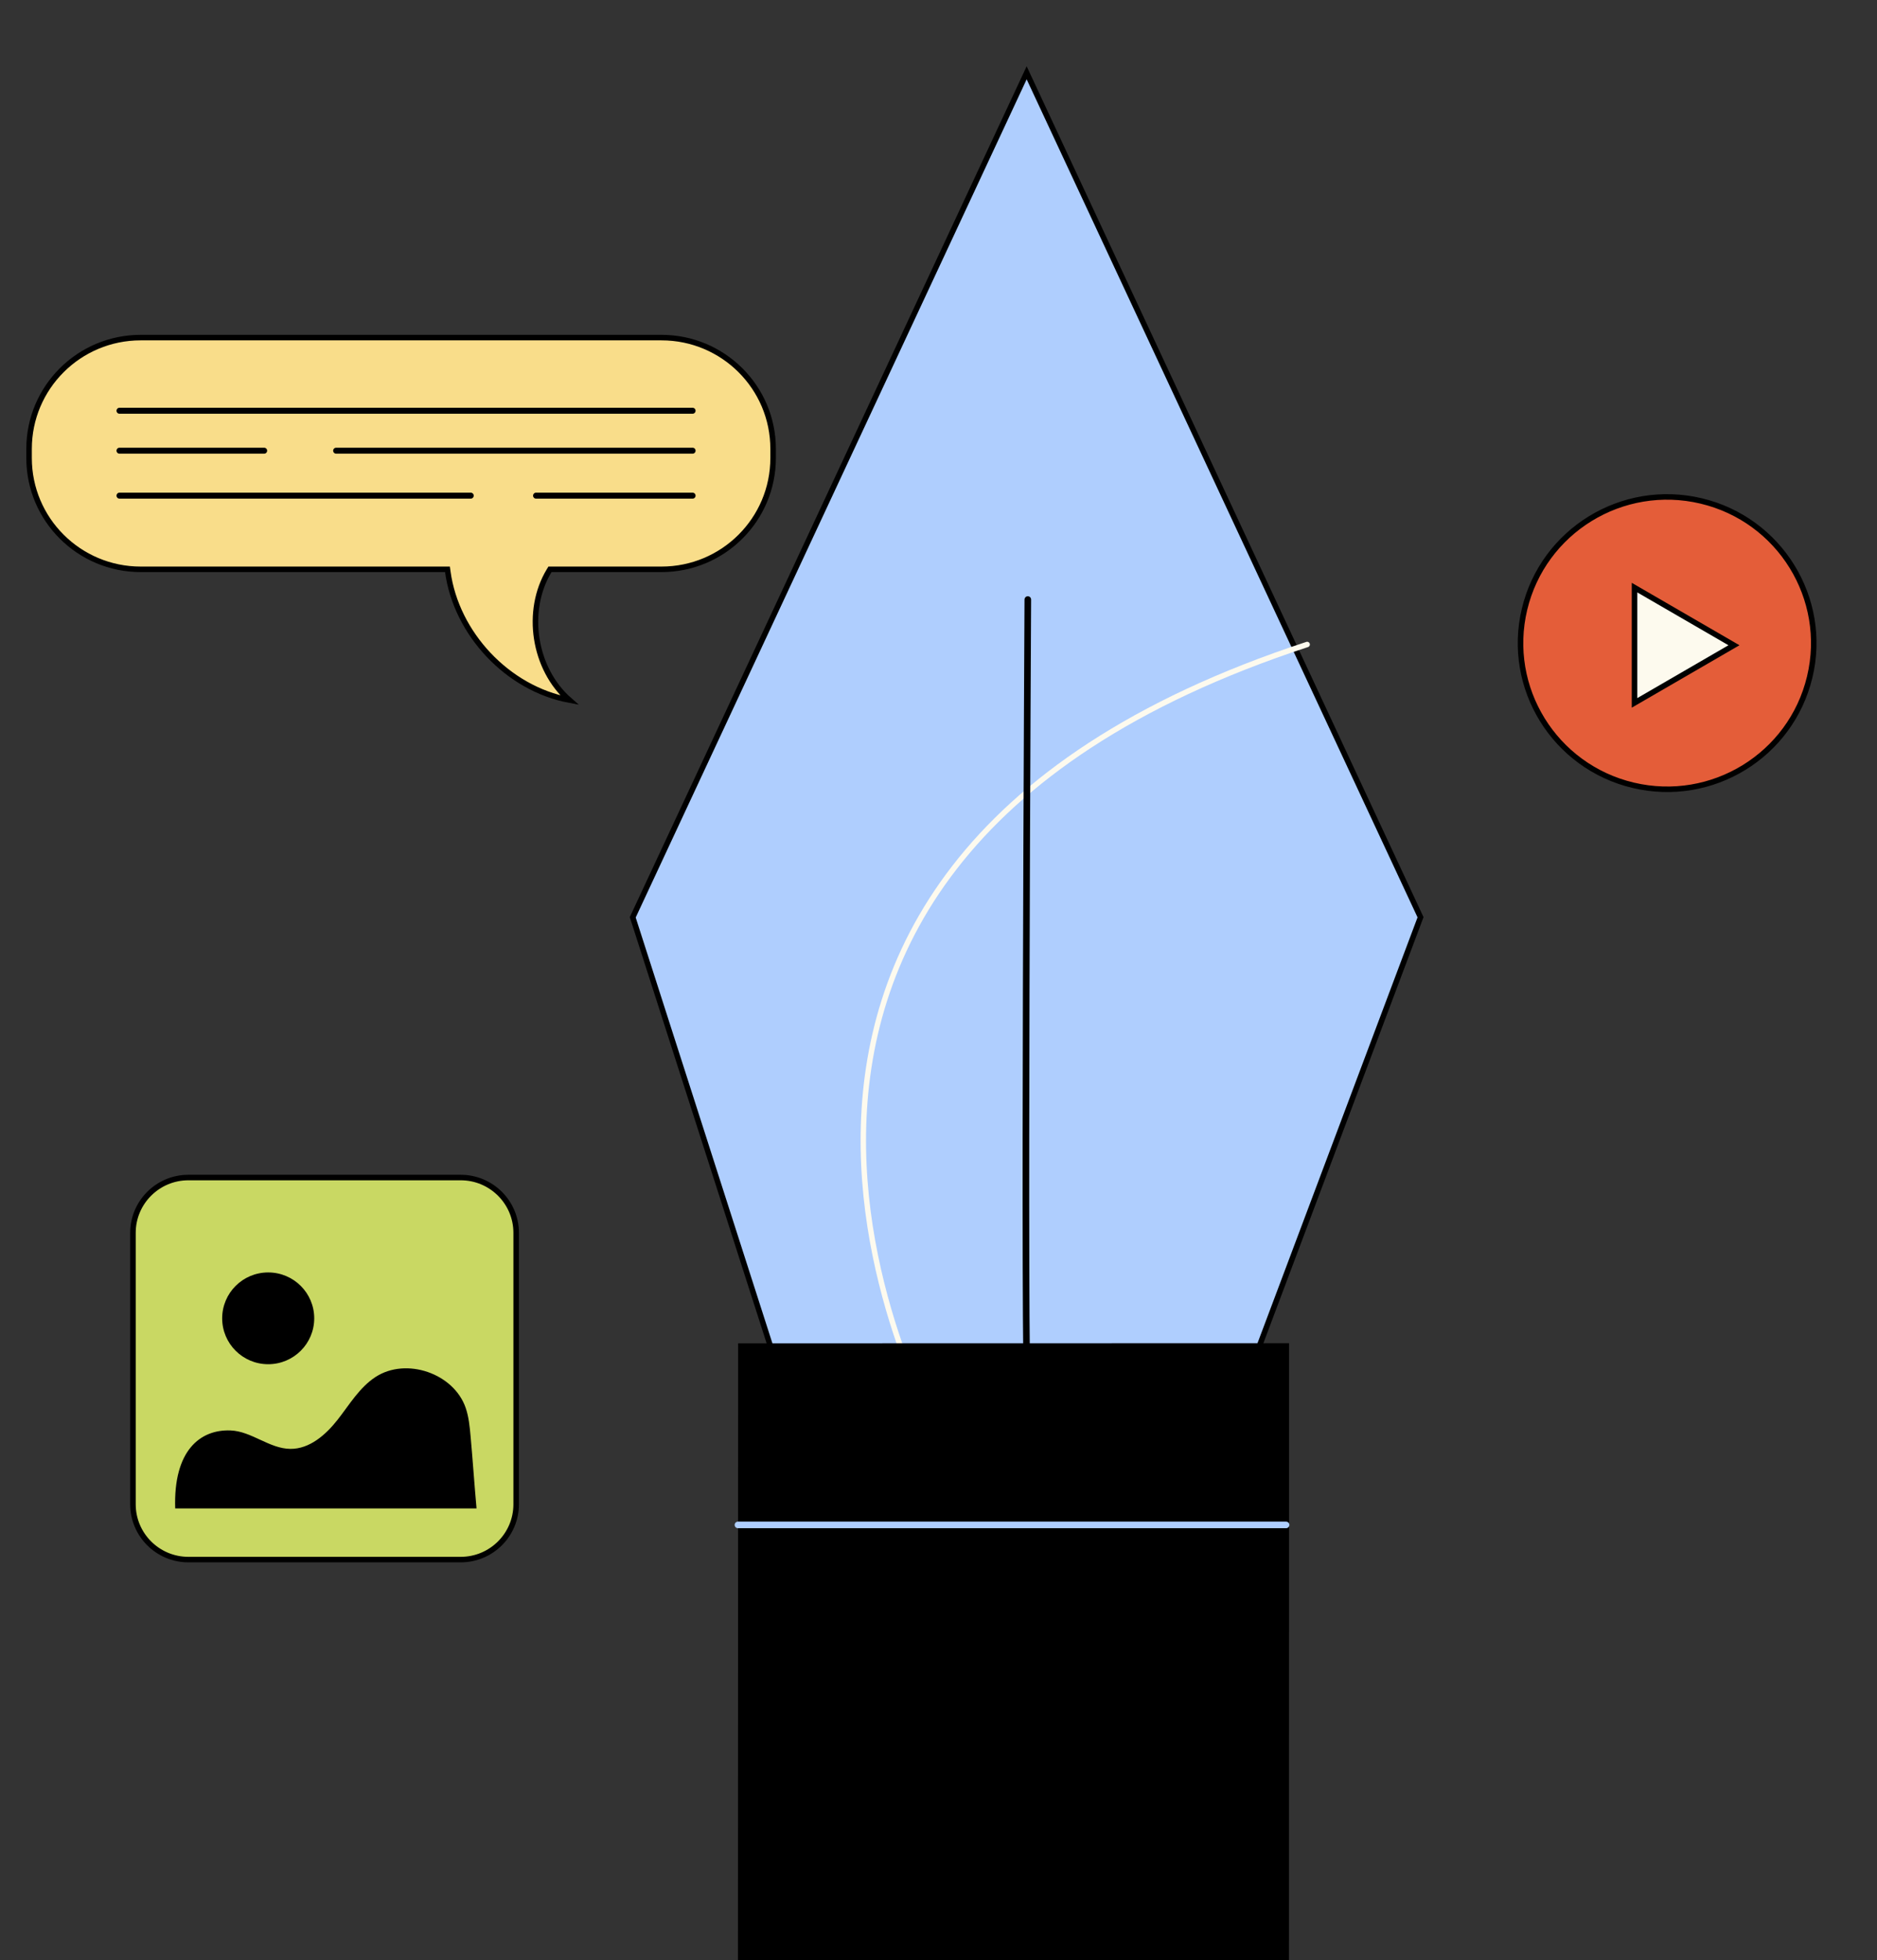 <svg width="340" height="355" viewBox="0 0 340 355" fill="none" xmlns="http://www.w3.org/2000/svg">
<rect x="0" y="0" width="340" height="355" fill="#333333" stroke="none"/>
<g clip-path="url(#clip0_2_3183)">
<path d="M25.489 61.139H119.821C130.991 61.139 140.043 70.165 140.042 81.296V82.95C140.041 94.081 130.99 103.107 119.82 103.107H99.62L99.474 103.348C95.076 110.615 96.657 121.111 103.139 126.792C91.952 124.699 82.648 114.772 81.113 103.539L81.054 103.107H25.489C14.319 103.107 5.266 94.081 5.266 82.95V81.296C5.266 70.165 14.319 61.139 25.489 61.139Z" fill="#F9DD8A" stroke="black"/>
<path d="M60.89 81.621H125.456" stroke="black" stroke-width="1.084" stroke-miterlimit="10" stroke-linecap="round" stroke-linejoin="round"/>
<path d="M21.645 81.622C30.379 81.622 39.113 81.622 47.847 81.622" stroke="black" stroke-width="1.084" stroke-miterlimit="10" stroke-linecap="round" stroke-linejoin="round"/>
<path d="M21.645 74.388H125.454" stroke="black" stroke-width="1.084" stroke-miterlimit="10" stroke-linecap="round" stroke-linejoin="round"/>
<path d="M97.102 89.764C106.553 89.764 116.004 89.764 125.455 89.764" stroke="black" stroke-width="1.084" stroke-miterlimit="10" stroke-linecap="round" stroke-linejoin="round"/>
<path d="M21.645 89.763H85.269" stroke="black" stroke-width="1.084" stroke-miterlimit="10" stroke-linecap="round" stroke-linejoin="round"/>
<path d="M257.316 166.115L228.02 244.042H139.635L114.615 166.128L185.969 13.182L257.316 166.115Z" fill="#AFCEFE" stroke="black"/>
<path d="M171.396 262.468C171.396 262.468 109.585 158.45 236.779 116.716" stroke="#FDFAEE" stroke-width="0.983" stroke-miterlimit="10" stroke-linecap="round" stroke-linejoin="round"/>
<path d="M186.178 253.311C185.404 249.531 186.178 108.578 186.178 108.578" stroke="black" stroke-width="1.195" stroke-miterlimit="10" stroke-linecap="round" stroke-linejoin="round"/>
<path d="M233.481 355.186L233.497 243.256L133.704 243.278L133.672 355.186L233.481 355.186Z" fill="black"/>
<path d="M133.672 276.164L232.958 276.164" stroke="#AFCEFE" stroke-width="1.195" stroke-miterlimit="10" stroke-linecap="round" stroke-linejoin="round"/>
<path d="M276.153 110.337C279.549 96.118 293.867 87.333 308.134 90.719C322.401 94.105 331.211 108.379 327.815 122.598C324.419 136.817 310.102 145.602 295.835 142.216C281.568 138.83 272.758 124.556 276.153 110.337Z" fill="#E45D39" stroke="black"/>
<path d="M314.089 116.856L296.076 127.296V106.417L314.089 116.856Z" fill="#FDFAEE" stroke="black"/>
<path d="M34.132 213.253H83.449C89 213.253 93.498 217.739 93.498 223.269V272.43C93.498 277.96 89 282.445 83.449 282.446H34.132C28.581 282.446 24.084 277.96 24.084 272.43V223.269C24.084 217.739 28.581 213.253 34.132 213.253Z" fill="#C9D863" stroke="black"/>
<path d="M31.735 273.184C31.394 262.668 36.277 258.85 41.754 259.055C45.565 259.198 48.789 262.363 52.604 262.395C56.085 262.423 59.019 259.841 61.163 257.107C63.307 254.374 65.129 251.25 68.047 249.36C73.603 245.762 82.211 248.725 84.355 254.975C84.916 256.61 85.079 258.348 85.238 260.069C85.599 263.978 85.96 269.273 86.321 273.182H31.735V273.184Z" fill="black"/>
<path d="M56.918 238.752C56.918 243.341 53.185 247.062 48.581 247.062C43.977 247.062 40.245 243.341 40.245 238.752C40.245 234.162 43.977 230.441 48.581 230.441C53.185 230.441 56.918 234.162 56.918 238.752Z" fill="black"/>
</g>
<defs>
<clipPath id="clip0_2_3183">
<rect width="340" height="355" fill="white"/>
</clipPath>
</defs>
</svg>

